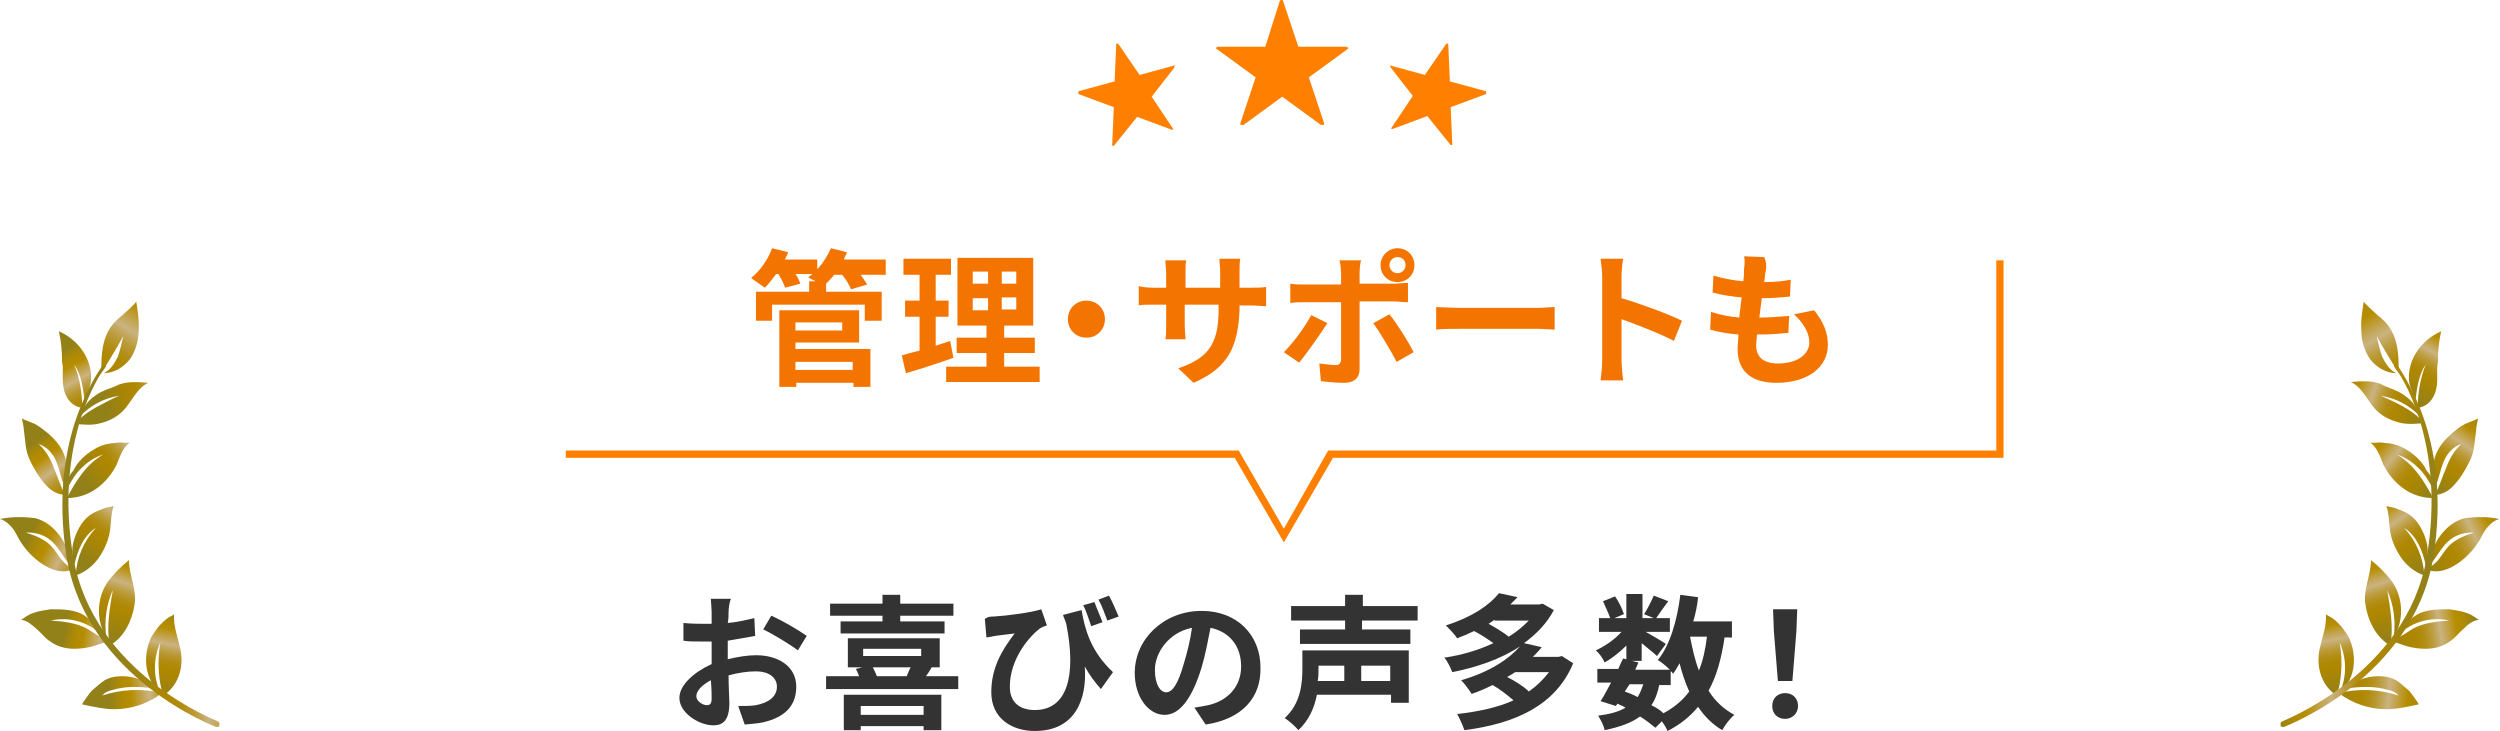 <?xml version="1.0" encoding="utf-8"?>
<!-- Generator: Adobe Illustrator 25.4.1, SVG Export Plug-In . SVG Version: 6.00 Build 0)  -->
<svg version="1.1" id="レイヤー_1" xmlns="http://www.w3.org/2000/svg" xmlns:xlink="http://www.w3.org/1999/xlink" x="0px"
	 y="0px" viewBox="0 0 310.2 90.7" style="enable-background:new 0 0 310.2 90.7;" xml:space="preserve">
<style type="text/css">
	.st0{fill:url(#SVGID_1_);}
	.st1{fill:url(#SVGID_00000150817408434548993640000005750268794978124444_);}
	.st2{fill:url(#SVGID_00000178192300183509018860000013490749246256320940_);}
	.st3{fill:url(#SVGID_00000140701024701803004620000001646132244108000171_);}
	.st4{fill:url(#SVGID_00000183965713571754140630000002597670149057603261_);}
	.st5{fill:url(#SVGID_00000016791619045923816940000014857133936442479262_);}
	.st6{fill:url(#SVGID_00000115503079734524310490000000226381731717518230_);}
	.st7{fill:url(#SVGID_00000093153616304875199410000005748902702074259336_);}
	.st8{fill:url(#SVGID_00000133530930918452484110000008834059714123900549_);}
	.st9{fill:url(#SVGID_00000057827162936003863360000006964003796098332033_);}
	.st10{fill:url(#SVGID_00000093858415955659656750000003753841871640554631_);}
	.st11{fill:url(#SVGID_00000124867134640820103350000001344245859742189983_);}
	.st12{fill:url(#SVGID_00000047047913503484546260000015594599847218042047_);}
	.st13{fill:url(#SVGID_00000060740521228456588640000008574407583982697111_);}
	.st14{fill:url(#SVGID_00000164472469078901581290000004642038180143309454_);}
	.st15{fill:url(#SVGID_00000108279605156409049880000009380619235083370929_);}
	.st16{fill:url(#SVGID_00000099626694437130699600000009643908181823351445_);}
	.st17{fill:url(#SVGID_00000158741587371023933140000007097356365139147939_);}
	.st18{fill:url(#SVGID_00000124872624669473248600000000967703705597919390_);}
	.st19{fill:url(#SVGID_00000135680485775236572780000009049433328994344889_);}
	.st20{fill:url(#SVGID_00000051383343741707360870000016942708169619804309_);}
	.st21{fill:url(#SVGID_00000015323446178710617870000011603678940909735845_);}
	.st22{fill:url(#SVGID_00000181053791364380640670000003745475645317505191_);}
	.st23{fill:url(#SVGID_00000147204668748805236420000012032026198942823558_);}
	.st24{fill:#FF8000;}
	.st25{fill:#F47400;}
	.st26{fill:#333333;}
</style>
<g>
	<g>
		<g>
			
				<linearGradient id="SVGID_1_" gradientUnits="userSpaceOnUse" x1="-497.009" y1="-946.763" x2="-486.757" y2="-933.052" gradientTransform="matrix(0.996 9.516703e-02 -9.516703e-02 0.996 696.517 1026.757)">
				<stop  offset="0" style="stop-color:#928019"/>
				<stop  offset="5.678650e-02" style="stop-color:#A1860E"/>
				<stop  offset="0.136" style="stop-color:#B18B04"/>
				<stop  offset="0.2" style="stop-color:#B68D00"/>
				<stop  offset="0.317" style="stop-color:#C4A759"/>
				<stop  offset="0.376" style="stop-color:#CAB380"/>
				<stop  offset="0.412" style="stop-color:#C4A963"/>
				<stop  offset="0.464" style="stop-color:#BC9D3F"/>
				<stop  offset="0.517" style="stop-color:#B69324"/>
				<stop  offset="0.57" style="stop-color:#B18C10"/>
				<stop  offset="0.624" style="stop-color:#AF8804"/>
				<stop  offset="0.678" style="stop-color:#AE8700"/>
				<stop  offset="0.988" style="stop-color:#928019"/>
			</linearGradient>
			<path class="st0" d="M297.6,44.5c0,0.5,0.1,1.1-0.1,1.6c-0.9-1.5-1.8-2.9-2.6-4.4c0.2,0.9,0.4,1.8,0.7,2.6c0.4,0.8,0.9,1.6,1.7,2
				c-1.2,0-2.4-0.7-3.2-1.7c-0.7-1-1.1-2.3-1.1-3.5c-0.1-1.2,0.1-2.5,0.3-3.7c0,0.2,1.5,1.5,1.7,1.7c0.4,0.3,0.7,0.6,1.1,1
				C297.2,41.4,297.5,42.9,297.6,44.5z"/>
			
				<linearGradient id="SVGID_00000117643695738962520710000004175076183048738746_" gradientUnits="userSpaceOnUse" x1="-484.49" y1="-944.278" x2="-488.815" y2="-934.367" gradientTransform="matrix(0.996 9.516703e-02 -9.516703e-02 0.996 696.517 1026.757)">
				<stop  offset="0" style="stop-color:#928019"/>
				<stop  offset="5.678650e-02" style="stop-color:#A1860E"/>
				<stop  offset="0.136" style="stop-color:#B18B04"/>
				<stop  offset="0.2" style="stop-color:#B68D00"/>
				<stop  offset="0.317" style="stop-color:#C4A759"/>
				<stop  offset="0.376" style="stop-color:#CAB380"/>
				<stop  offset="0.412" style="stop-color:#C4A963"/>
				<stop  offset="0.464" style="stop-color:#BC9D3F"/>
				<stop  offset="0.517" style="stop-color:#B69324"/>
				<stop  offset="0.57" style="stop-color:#B18C10"/>
				<stop  offset="0.624" style="stop-color:#AF8804"/>
				<stop  offset="0.678" style="stop-color:#AE8700"/>
				<stop  offset="0.988" style="stop-color:#928019"/>
			</linearGradient>
			<path style="fill:url(#SVGID_00000117643695738962520710000004175076183048738746_);" d="M302.4,45.6c0,1,0.1,2-0.2,3
				c-0.3,1-1.1,1.9-2.2,2c0-1.8,0.3-3.7,1-5.4c-0.9,1.3-1.1,3-1.3,4.5c-0.2-0.8-0.8-1.8-0.8-2.7c-0.1-2.4,1.5-4.8,4-5.9
				c-0.3,1.3-0.4,2.5-0.4,3.8"/>
			
				<linearGradient id="SVGID_00000029739689281530781030000009519516714181146555_" gradientUnits="userSpaceOnUse" x1="-497.291" y1="-935.69" x2="-485.958" y2="-932.678" gradientTransform="matrix(0.996 9.516703e-02 -9.516703e-02 0.996 696.517 1026.757)">
				<stop  offset="0" style="stop-color:#928019"/>
				<stop  offset="5.678650e-02" style="stop-color:#A1860E"/>
				<stop  offset="0.136" style="stop-color:#B18B04"/>
				<stop  offset="0.2" style="stop-color:#B68D00"/>
				<stop  offset="0.317" style="stop-color:#C4A759"/>
				<stop  offset="0.376" style="stop-color:#CAB380"/>
				<stop  offset="0.412" style="stop-color:#C4A963"/>
				<stop  offset="0.464" style="stop-color:#BC9D3F"/>
				<stop  offset="0.517" style="stop-color:#B69324"/>
				<stop  offset="0.57" style="stop-color:#B18C10"/>
				<stop  offset="0.624" style="stop-color:#AF8804"/>
				<stop  offset="0.678" style="stop-color:#AE8700"/>
				<stop  offset="0.988" style="stop-color:#928019"/>
			</linearGradient>
			<path style="fill:url(#SVGID_00000029739689281530781030000009519516714181146555_);" d="M298.4,49.1c0.9,0.6,1.6,1.6,1.9,2.6
				c-1.3-1.4-3-2.3-4.9-2.6c1.1,0.5,1.8,0.8,2.7,1.3c0.9,0.5,2,1.2,2.6,2.1c-1,0.1-2.1,0.2-3.1-0.1c-1.2-0.3-2.3-0.9-3.1-1.9
				c-0.9-1.1-1.5-2.5-2.8-3.1c1.1-0.1,2.5-0.2,3.6,0.2C296.4,48.2,297.5,48.4,298.4,49.1z"/>
			
				<linearGradient id="SVGID_00000023252364806272241280000012108921850758406589_" gradientUnits="userSpaceOnUse" x1="-479.712" y1="-933.658" x2="-485.242" y2="-923.583" gradientTransform="matrix(0.996 9.516703e-02 -9.516703e-02 0.996 696.517 1026.757)">
				<stop  offset="0" style="stop-color:#928019"/>
				<stop  offset="5.678650e-02" style="stop-color:#A1860E"/>
				<stop  offset="0.136" style="stop-color:#B18B04"/>
				<stop  offset="0.2" style="stop-color:#B68D00"/>
				<stop  offset="0.317" style="stop-color:#C4A759"/>
				<stop  offset="0.376" style="stop-color:#CAB380"/>
				<stop  offset="0.412" style="stop-color:#C4A963"/>
				<stop  offset="0.464" style="stop-color:#BC9D3F"/>
				<stop  offset="0.517" style="stop-color:#B69324"/>
				<stop  offset="0.57" style="stop-color:#B18C10"/>
				<stop  offset="0.624" style="stop-color:#AF8804"/>
				<stop  offset="0.678" style="stop-color:#AE8700"/>
				<stop  offset="0.988" style="stop-color:#928019"/>
			</linearGradient>
			<path style="fill:url(#SVGID_00000023252364806272241280000012108921850758406589_);" d="M302.1,56.8c-0.3,1.2-0.3,2.4,0.1,3.6
				c0.4-1,0.6-2.1,1-3.1c0.4-1,1.2-1.9,2.2-2.2c-0.9,0.8-1.5,1.9-1.9,3c-0.5,1.1-0.8,2.3-1.4,3.3c0.8,0,1.6-0.4,2.2-1
				c0.6-0.6,1.1-1.3,1.5-2c0.4-0.7,0.8-1.4,1-2.1c0.4-1.4,0.3-3,0.7-4.4c0,0.1-1.5,0.6-1.8,0.8c-0.6,0.3-1,0.7-1.5,1.1
				C303.3,54.6,302.5,55.5,302.1,56.8z"/>
			
				<linearGradient id="SVGID_00000032627419863830600250000000663087224598433706_" gradientUnits="userSpaceOnUse" x1="-493.251" y1="-929.656" x2="-483.669" y2="-923.305" gradientTransform="matrix(0.996 9.516703e-02 -9.516703e-02 0.996 696.517 1026.757)">
				<stop  offset="0" style="stop-color:#928019"/>
				<stop  offset="5.678650e-02" style="stop-color:#A1860E"/>
				<stop  offset="0.136" style="stop-color:#B18B04"/>
				<stop  offset="0.2" style="stop-color:#B68D00"/>
				<stop  offset="0.317" style="stop-color:#C4A759"/>
				<stop  offset="0.376" style="stop-color:#CAB380"/>
				<stop  offset="0.412" style="stop-color:#C4A963"/>
				<stop  offset="0.464" style="stop-color:#BC9D3F"/>
				<stop  offset="0.517" style="stop-color:#B69324"/>
				<stop  offset="0.57" style="stop-color:#B18C10"/>
				<stop  offset="0.624" style="stop-color:#AF8804"/>
				<stop  offset="0.678" style="stop-color:#AE8700"/>
				<stop  offset="0.988" style="stop-color:#928019"/>
			</linearGradient>
			<path style="fill:url(#SVGID_00000032627419863830600250000000663087224598433706_);" d="M301.8,60.5c-0.5-0.9-1-1.8-1.8-2.5
				c-0.7-0.7-1.6-1.3-2.6-1.6c2.1,1.2,3.4,3.3,4.5,5.4c-1.3,0-2.6-0.4-3.7-1.2c-1.1-0.8-1.9-1.8-2.5-3c-0.4-1-0.7-2-1.6-2.7
				c0.1,0.1,1,0,1.1,0c0.4,0,0.8,0.1,1.2,0.1c0.8,0.1,1.6,0.4,2.2,0.8c1,0.6,2,1.5,2.5,2.6C301.7,59,301.9,59.8,301.8,60.5z"/>
			
				<linearGradient id="SVGID_00000026141878805738847670000011810416004105233319_" gradientUnits="userSpaceOnUse" x1="-475.18" y1="-921.369" x2="-485.803" y2="-914.908" gradientTransform="matrix(0.996 9.516703e-02 -9.516703e-02 0.996 696.517 1026.757)">
				<stop  offset="0" style="stop-color:#928019"/>
				<stop  offset="5.678650e-02" style="stop-color:#A1860E"/>
				<stop  offset="0.136" style="stop-color:#B18B04"/>
				<stop  offset="0.2" style="stop-color:#B68D00"/>
				<stop  offset="0.317" style="stop-color:#C4A759"/>
				<stop  offset="0.376" style="stop-color:#CAB380"/>
				<stop  offset="0.412" style="stop-color:#C4A963"/>
				<stop  offset="0.464" style="stop-color:#BC9D3F"/>
				<stop  offset="0.517" style="stop-color:#B69324"/>
				<stop  offset="0.57" style="stop-color:#B18C10"/>
				<stop  offset="0.624" style="stop-color:#AF8804"/>
				<stop  offset="0.678" style="stop-color:#AE8700"/>
				<stop  offset="0.988" style="stop-color:#928019"/>
			</linearGradient>
			<path style="fill:url(#SVGID_00000026141878805738847670000011810416004105233319_);" d="M305.8,64.3c-2.4,0.6-4.3,3.4-4.3,5.8
				c0.9-1,1.5-2.4,2.6-3.2c0.8-0.6,1.9-0.9,2.9-0.8c-1.1,0.3-2.3,0.8-3.1,1.6c-0.5,0.5-0.9,1.2-1.3,1.7c-0.4,0.5-0.9,0.9-1.5,1.2
				c1,0.6,2.4,0.2,3.4-0.4c1.2-0.7,2.2-1.7,3-2.9c0.4-0.6,0.6-1.2,1-1.7c0.4-0.5,0.9-1,1.6-1.2C308.8,64.1,307.3,64.1,305.8,64.3"/>
			
				<linearGradient id="SVGID_00000176037443937787384430000003976055138891775394_" gradientUnits="userSpaceOnUse" x1="-491.369" y1="-922.609" x2="-483.868" y2="-913.739" gradientTransform="matrix(0.996 9.516703e-02 -9.516703e-02 0.996 696.517 1026.757)">
				<stop  offset="0" style="stop-color:#928019"/>
				<stop  offset="5.678650e-02" style="stop-color:#A1860E"/>
				<stop  offset="0.136" style="stop-color:#B18B04"/>
				<stop  offset="0.2" style="stop-color:#B68D00"/>
				<stop  offset="0.317" style="stop-color:#C4A759"/>
				<stop  offset="0.376" style="stop-color:#CAB380"/>
				<stop  offset="0.412" style="stop-color:#C4A963"/>
				<stop  offset="0.464" style="stop-color:#BC9D3F"/>
				<stop  offset="0.517" style="stop-color:#B69324"/>
				<stop  offset="0.57" style="stop-color:#B18C10"/>
				<stop  offset="0.624" style="stop-color:#AF8804"/>
				<stop  offset="0.678" style="stop-color:#AE8700"/>
				<stop  offset="0.988" style="stop-color:#928019"/>
			</linearGradient>
			<path style="fill:url(#SVGID_00000176037443937787384430000003976055138891775394_);" d="M301,70.2c-0.4-1.8-1.1-3.7-2.7-4.7
				c1.5,1.6,2.4,3.7,2.5,5.9c-1.2-0.4-2.3-1.3-3-2.4c-0.7-1.1-1.2-2.3-1.3-3.6c-0.1-0.9-0.1-1.8-0.4-2.6c0,0,0.9,0.2,1,0.2
				c0.3,0.1,0.7,0.3,1,0.4c0.5,0.2,1,0.5,1.4,0.9c0.9,0.9,1.5,2.3,1.7,3.5C301.3,68.6,301.2,69.4,301,70.2z"/>
			
				<linearGradient id="SVGID_00000124120172597996106650000001097160809503092361_" gradientUnits="userSpaceOnUse" x1="-477.756" y1="-908.123" x2="-489.309" y2="-905.276" gradientTransform="matrix(0.996 9.516703e-02 -9.516703e-02 0.996 696.517 1026.757)">
				<stop  offset="0" style="stop-color:#928019"/>
				<stop  offset="5.678650e-02" style="stop-color:#A1860E"/>
				<stop  offset="0.136" style="stop-color:#B18B04"/>
				<stop  offset="0.2" style="stop-color:#B68D00"/>
				<stop  offset="0.317" style="stop-color:#C4A759"/>
				<stop  offset="0.376" style="stop-color:#CAB380"/>
				<stop  offset="0.412" style="stop-color:#C4A963"/>
				<stop  offset="0.464" style="stop-color:#BC9D3F"/>
				<stop  offset="0.517" style="stop-color:#B69324"/>
				<stop  offset="0.57" style="stop-color:#B18C10"/>
				<stop  offset="0.624" style="stop-color:#AF8804"/>
				<stop  offset="0.678" style="stop-color:#AE8700"/>
				<stop  offset="0.988" style="stop-color:#928019"/>
			</linearGradient>
			<path style="fill:url(#SVGID_00000124120172597996106650000001097160809503092361_);" d="M300.2,76.1c-1,0.5-1.9,1.4-2.3,2.4
				c1.6-1.4,3.9-2,6-1.5c-1.6,0.1-3.2,0.3-4.5,1c-0.8,0.5-1.6,1.1-2.5,1.4c0.2,0.3,0.6,0.4,0.9,0.5c1,0.4,2.1,0.6,3.2,0.6
				c1.1,0,2.2-0.3,3.1-1c0.6-0.4,1-1,1.6-1.5c0.5-0.5,1.1-1,1.9-1.1c-0.1,0-0.6-0.4-0.8-0.5c-0.3-0.2-0.6-0.3-0.9-0.4
				c-0.6-0.2-1.3-0.3-2-0.4C302.6,75.6,301.4,75.6,300.2,76.1z"/>
			
				<linearGradient id="SVGID_00000117650083578647862400000014572296788875907771_" gradientUnits="userSpaceOnUse" x1="-492.175" y1="-915.067" x2="-487.522" y2="-904.609" gradientTransform="matrix(0.996 9.516703e-02 -9.516703e-02 0.996 696.517 1026.757)">
				<stop  offset="0" style="stop-color:#928019"/>
				<stop  offset="5.678650e-02" style="stop-color:#A1860E"/>
				<stop  offset="0.136" style="stop-color:#B18B04"/>
				<stop  offset="0.2" style="stop-color:#B68D00"/>
				<stop  offset="0.317" style="stop-color:#C4A759"/>
				<stop  offset="0.376" style="stop-color:#CAB380"/>
				<stop  offset="0.412" style="stop-color:#C4A963"/>
				<stop  offset="0.464" style="stop-color:#BC9D3F"/>
				<stop  offset="0.517" style="stop-color:#B69324"/>
				<stop  offset="0.57" style="stop-color:#B18C10"/>
				<stop  offset="0.624" style="stop-color:#AF8804"/>
				<stop  offset="0.678" style="stop-color:#AE8700"/>
				<stop  offset="0.988" style="stop-color:#928019"/>
			</linearGradient>
			<path style="fill:url(#SVGID_00000117650083578647862400000014572296788875907771_);" d="M296.9,72.3c1.3,2,1.4,4.7,0.1,6.8
				c0.3-2,0-4.1-0.8-5.9c0.4,2.3,0.8,4.6,0.4,6.9c-1.8-1-2.8-3.1-3.1-5.1c-0.3-1.8,0.7-3.7,0.7-5.5
				C295.1,70.2,296.2,71.3,296.9,72.3z"/>
			
				<linearGradient id="SVGID_00000137833348672439882180000013405155296546044296_" gradientUnits="userSpaceOnUse" x1="-482.47" y1="-898.283" x2="-495.884" y2="-898.392" gradientTransform="matrix(0.996 9.516703e-02 -9.516703e-02 0.996 696.517 1026.757)">
				<stop  offset="0" style="stop-color:#928019"/>
				<stop  offset="5.678650e-02" style="stop-color:#A1860E"/>
				<stop  offset="0.136" style="stop-color:#B18B04"/>
				<stop  offset="0.2" style="stop-color:#B68D00"/>
				<stop  offset="0.317" style="stop-color:#C4A759"/>
				<stop  offset="0.376" style="stop-color:#CAB380"/>
				<stop  offset="0.412" style="stop-color:#C4A963"/>
				<stop  offset="0.464" style="stop-color:#BC9D3F"/>
				<stop  offset="0.517" style="stop-color:#B69324"/>
				<stop  offset="0.57" style="stop-color:#B18C10"/>
				<stop  offset="0.624" style="stop-color:#AF8804"/>
				<stop  offset="0.678" style="stop-color:#AE8700"/>
				<stop  offset="0.988" style="stop-color:#928019"/>
			</linearGradient>
			<path style="fill:url(#SVGID_00000137833348672439882180000013405155296546044296_);" d="M291.2,85.4c1.7-0.2,3.4-0.3,5.1,0.2
				c0.5,0.1,1,0.3,1.3,0.7c-2.4-0.8-5-0.9-7.4-0.3c1.7,1.3,3.8,2,5.9,2c1.3,0,2.6-0.3,4-0.6c0.1,0-1.1-1.7-1.3-1.8
				c-0.5-0.4-1-0.9-1.5-1.2c-1-0.6-2.6-0.6-3.7-0.3C292.7,84.3,291.8,84.8,291.2,85.4z"/>
			
				<linearGradient id="SVGID_00000042735655910469790090000010377404297986744488_" gradientUnits="userSpaceOnUse" x1="-496.509" y1="-907.771" x2="-493.388" y2="-897.094" gradientTransform="matrix(0.996 9.516703e-02 -9.516703e-02 0.996 696.517 1026.757)">
				<stop  offset="0" style="stop-color:#928019"/>
				<stop  offset="5.678650e-02" style="stop-color:#A1860E"/>
				<stop  offset="0.136" style="stop-color:#B18B04"/>
				<stop  offset="0.2" style="stop-color:#B68D00"/>
				<stop  offset="0.317" style="stop-color:#C4A759"/>
				<stop  offset="0.376" style="stop-color:#CAB380"/>
				<stop  offset="0.412" style="stop-color:#C4A963"/>
				<stop  offset="0.464" style="stop-color:#BC9D3F"/>
				<stop  offset="0.517" style="stop-color:#B69324"/>
				<stop  offset="0.57" style="stop-color:#B18C10"/>
				<stop  offset="0.624" style="stop-color:#AF8804"/>
				<stop  offset="0.678" style="stop-color:#AE8700"/>
				<stop  offset="0.988" style="stop-color:#928019"/>
			</linearGradient>
			<path style="fill:url(#SVGID_00000042735655910469790090000010377404297986744488_);" d="M292,82.9c-0.2,1.2-0.8,2.3-1.7,3.1
				c0.9-2,0.9-4.3,0-6.3c0.3,1.7,0.3,3.5,0,5.2c-0.1,0.5-0.2,1-0.5,1.3c-0.9-0.6-1.6-1.6-1.9-2.7c-0.3-1.1-0.3-2.2,0-3.3
				c0.3-1.3,0.8-2.6,0.7-4c0,0.1,0.7,0.4,0.8,0.5c0.3,0.2,0.5,0.4,0.8,0.7c0.5,0.5,0.8,1,1.2,1.6C292,80.2,292.2,81.6,292,82.9z"/>
			
				<linearGradient id="SVGID_00000031928531577682191720000016871556227255463596_" gradientUnits="userSpaceOnUse" x1="-500.958" y1="-915.976" x2="-483.876" y2="-915.976" gradientTransform="matrix(0.996 9.516703e-02 -9.516703e-02 0.996 696.517 1026.757)">
				<stop  offset="0" style="stop-color:#928019"/>
				<stop  offset="5.678650e-02" style="stop-color:#A1860E"/>
				<stop  offset="0.136" style="stop-color:#B18B04"/>
				<stop  offset="0.2" style="stop-color:#B68D00"/>
				<stop  offset="0.317" style="stop-color:#C4A759"/>
				<stop  offset="0.376" style="stop-color:#CAB380"/>
				<stop  offset="0.412" style="stop-color:#C4A963"/>
				<stop  offset="0.464" style="stop-color:#BC9D3F"/>
				<stop  offset="0.517" style="stop-color:#B69324"/>
				<stop  offset="0.57" style="stop-color:#B18C10"/>
				<stop  offset="0.624" style="stop-color:#AF8804"/>
				<stop  offset="0.678" style="stop-color:#AE8700"/>
				<stop  offset="0.988" style="stop-color:#928019"/>
			</linearGradient>
			<path style="fill:url(#SVGID_00000031928531577682191720000016871556227255463596_);" d="M283.2,90.2c0.1,0,0.1,0,0.2,0
				c0.2-0.1,15.9-6,18.5-20.9c1.3-7.7,0.1-13.8-1.2-17.5c-1.4-4-3.1-6.2-3.1-6.3c-0.1-0.2-0.4-0.2-0.6-0.1c0,0,0.3,0.4,0.5,0.7
				c0.1,0.1,6.1,8.6,3.6,23.1c-2.5,14.4-17.8,20.2-17.9,20.3c-0.2,0.1-0.3,0.3-0.2,0.5C282.9,90.1,283.1,90.2,283.2,90.2z"/>
		</g>
		<g>
			
				<linearGradient id="SVGID_00000136385507779656901270000001867103788241748661_" gradientUnits="userSpaceOnUse" x1="-9719.223" y1="1648.748" x2="-9708.971" y2="1662.459" gradientTransform="matrix(-0.996 9.516703e-02 9.516703e-02 0.996 -9813.674 -679.323)">
				<stop  offset="0" style="stop-color:#928019"/>
				<stop  offset="5.678650e-02" style="stop-color:#A1860E"/>
				<stop  offset="0.136" style="stop-color:#B18B04"/>
				<stop  offset="0.2" style="stop-color:#B68D00"/>
				<stop  offset="0.317" style="stop-color:#C4A759"/>
				<stop  offset="0.376" style="stop-color:#CAB380"/>
				<stop  offset="0.412" style="stop-color:#C4A963"/>
				<stop  offset="0.464" style="stop-color:#BC9D3F"/>
				<stop  offset="0.517" style="stop-color:#B69324"/>
				<stop  offset="0.57" style="stop-color:#B18C10"/>
				<stop  offset="0.624" style="stop-color:#AF8804"/>
				<stop  offset="0.678" style="stop-color:#AE8700"/>
				<stop  offset="0.988" style="stop-color:#928019"/>
			</linearGradient>
			<path style="fill:url(#SVGID_00000136385507779656901270000001867103788241748661_);" d="M12.6,44.5c0,0.5-0.1,1.1,0.1,1.6
				c0.9-1.5,1.8-2.9,2.6-4.4c-0.2,0.9-0.4,1.8-0.7,2.6c-0.4,0.8-0.9,1.6-1.7,2c1.2,0,2.4-0.7,3.2-1.7c0.7-1,1.1-2.3,1.1-3.5
				c0.1-1.2-0.1-2.5-0.3-3.7c0,0.2-1.5,1.5-1.7,1.7c-0.4,0.3-0.7,0.6-1.1,1C13,41.4,12.7,42.9,12.6,44.5z"/>
			
				<linearGradient id="SVGID_00000173848343037624484480000006827027747764243099_" gradientUnits="userSpaceOnUse" x1="-9706.703" y1="1651.233" x2="-9711.028" y2="1661.144" gradientTransform="matrix(-0.996 9.516703e-02 9.516703e-02 0.996 -9813.674 -679.323)">
				<stop  offset="0" style="stop-color:#928019"/>
				<stop  offset="5.678650e-02" style="stop-color:#A1860E"/>
				<stop  offset="0.136" style="stop-color:#B18B04"/>
				<stop  offset="0.2" style="stop-color:#B68D00"/>
				<stop  offset="0.317" style="stop-color:#C4A759"/>
				<stop  offset="0.376" style="stop-color:#CAB380"/>
				<stop  offset="0.412" style="stop-color:#C4A963"/>
				<stop  offset="0.464" style="stop-color:#BC9D3F"/>
				<stop  offset="0.517" style="stop-color:#B69324"/>
				<stop  offset="0.57" style="stop-color:#B18C10"/>
				<stop  offset="0.624" style="stop-color:#AF8804"/>
				<stop  offset="0.678" style="stop-color:#AE8700"/>
				<stop  offset="0.988" style="stop-color:#928019"/>
			</linearGradient>
			<path style="fill:url(#SVGID_00000173848343037624484480000006827027747764243099_);" d="M7.8,45.6c0,1-0.1,2,0.2,3
				c0.3,1,1.1,1.9,2.2,2c0-1.8-0.3-3.7-1-5.4c0.9,1.3,1.1,3,1.3,4.5c0.2-0.8,0.8-1.8,0.8-2.7c0.1-2.4-1.5-4.8-4-5.9
				c0.3,1.3,0.4,2.5,0.4,3.8"/>
			
				<linearGradient id="SVGID_00000096031235274839517970000002530762519197118371_" gradientUnits="userSpaceOnUse" x1="-9719.505" y1="1659.821" x2="-9708.171" y2="1662.833" gradientTransform="matrix(-0.996 9.516703e-02 9.516703e-02 0.996 -9813.674 -679.323)">
				<stop  offset="0" style="stop-color:#928019"/>
				<stop  offset="5.678650e-02" style="stop-color:#A1860E"/>
				<stop  offset="0.136" style="stop-color:#B18B04"/>
				<stop  offset="0.2" style="stop-color:#B68D00"/>
				<stop  offset="0.317" style="stop-color:#C4A759"/>
				<stop  offset="0.376" style="stop-color:#CAB380"/>
				<stop  offset="0.412" style="stop-color:#C4A963"/>
				<stop  offset="0.464" style="stop-color:#BC9D3F"/>
				<stop  offset="0.517" style="stop-color:#B69324"/>
				<stop  offset="0.57" style="stop-color:#B18C10"/>
				<stop  offset="0.624" style="stop-color:#AF8804"/>
				<stop  offset="0.678" style="stop-color:#AE8700"/>
				<stop  offset="0.988" style="stop-color:#928019"/>
			</linearGradient>
			<path style="fill:url(#SVGID_00000096031235274839517970000002530762519197118371_);" d="M11.8,49.1c-0.9,0.6-1.6,1.6-1.9,2.6
				c1.3-1.4,3-2.3,4.9-2.6C13.6,49.6,13,50,12,50.5c-0.9,0.5-2,1.2-2.6,2.1c1,0.1,2.1,0.2,3.1-0.1c1.2-0.3,2.3-0.9,3.1-1.9
				c0.9-1.1,1.5-2.5,2.8-3.1c-1.1-0.1-2.5-0.2-3.6,0.2C13.8,48.2,12.7,48.4,11.8,49.1z"/>
			
				<linearGradient id="SVGID_00000083807245787413906180000002336106521735407234_" gradientUnits="userSpaceOnUse" x1="-9701.926" y1="1661.853" x2="-9707.456" y2="1671.928" gradientTransform="matrix(-0.996 9.516703e-02 9.516703e-02 0.996 -9813.674 -679.323)">
				<stop  offset="0" style="stop-color:#928019"/>
				<stop  offset="5.678650e-02" style="stop-color:#A1860E"/>
				<stop  offset="0.136" style="stop-color:#B18B04"/>
				<stop  offset="0.2" style="stop-color:#B68D00"/>
				<stop  offset="0.317" style="stop-color:#C4A759"/>
				<stop  offset="0.376" style="stop-color:#CAB380"/>
				<stop  offset="0.412" style="stop-color:#C4A963"/>
				<stop  offset="0.464" style="stop-color:#BC9D3F"/>
				<stop  offset="0.517" style="stop-color:#B69324"/>
				<stop  offset="0.57" style="stop-color:#B18C10"/>
				<stop  offset="0.624" style="stop-color:#AF8804"/>
				<stop  offset="0.678" style="stop-color:#AE8700"/>
				<stop  offset="0.988" style="stop-color:#928019"/>
			</linearGradient>
			<path style="fill:url(#SVGID_00000083807245787413906180000002336106521735407234_);" d="M8.1,56.8c0.3,1.2,0.3,2.4-0.1,3.6
				c-0.4-1-0.6-2.1-1-3.1c-0.4-1-1.2-1.9-2.2-2.2c0.9,0.8,1.5,1.9,1.9,3c0.5,1.1,0.8,2.3,1.4,3.3c-0.8,0-1.6-0.4-2.2-1
				c-0.6-0.6-1.1-1.3-1.5-2c-0.4-0.7-0.8-1.4-1-2.1c-0.4-1.4-0.3-3-0.7-4.4c0,0.1,1.5,0.6,1.8,0.8C5,53,5.5,53.4,6,53.8
				C6.9,54.6,7.7,55.5,8.1,56.8z"/>
			
				<linearGradient id="SVGID_00000109727253435096268130000006545944753389773235_" gradientUnits="userSpaceOnUse" x1="-9715.465" y1="1665.855" x2="-9705.883" y2="1672.206" gradientTransform="matrix(-0.996 9.516703e-02 9.516703e-02 0.996 -9813.674 -679.323)">
				<stop  offset="0" style="stop-color:#928019"/>
				<stop  offset="5.678650e-02" style="stop-color:#A1860E"/>
				<stop  offset="0.136" style="stop-color:#B18B04"/>
				<stop  offset="0.2" style="stop-color:#B68D00"/>
				<stop  offset="0.317" style="stop-color:#C4A759"/>
				<stop  offset="0.376" style="stop-color:#CAB380"/>
				<stop  offset="0.412" style="stop-color:#C4A963"/>
				<stop  offset="0.464" style="stop-color:#BC9D3F"/>
				<stop  offset="0.517" style="stop-color:#B69324"/>
				<stop  offset="0.57" style="stop-color:#B18C10"/>
				<stop  offset="0.624" style="stop-color:#AF8804"/>
				<stop  offset="0.678" style="stop-color:#AE8700"/>
				<stop  offset="0.988" style="stop-color:#928019"/>
			</linearGradient>
			<path style="fill:url(#SVGID_00000109727253435096268130000006545944753389773235_);" d="M8.4,60.5c0.5-0.9,1-1.8,1.8-2.5
				c0.7-0.7,1.6-1.3,2.6-1.6c-2.1,1.2-3.4,3.3-4.5,5.4c1.3,0,2.6-0.4,3.7-1.2c1.1-0.8,1.9-1.8,2.5-3c0.4-1,0.7-2,1.6-2.7
				c-0.1,0.1-1,0-1.1,0c-0.4,0-0.8,0.1-1.2,0.1c-0.8,0.1-1.6,0.4-2.2,0.8c-1,0.6-2,1.5-2.5,2.6C8.5,59,8.3,59.8,8.4,60.5z"/>
			
				<linearGradient id="SVGID_00000054981459503404175630000016023215091675102611_" gradientUnits="userSpaceOnUse" x1="-9697.395" y1="1674.142" x2="-9708.017" y2="1680.603" gradientTransform="matrix(-0.996 9.516703e-02 9.516703e-02 0.996 -9813.674 -679.323)">
				<stop  offset="0" style="stop-color:#928019"/>
				<stop  offset="5.678650e-02" style="stop-color:#A1860E"/>
				<stop  offset="0.136" style="stop-color:#B18B04"/>
				<stop  offset="0.2" style="stop-color:#B68D00"/>
				<stop  offset="0.317" style="stop-color:#C4A759"/>
				<stop  offset="0.376" style="stop-color:#CAB380"/>
				<stop  offset="0.412" style="stop-color:#C4A963"/>
				<stop  offset="0.464" style="stop-color:#BC9D3F"/>
				<stop  offset="0.517" style="stop-color:#B69324"/>
				<stop  offset="0.57" style="stop-color:#B18C10"/>
				<stop  offset="0.624" style="stop-color:#AF8804"/>
				<stop  offset="0.678" style="stop-color:#AE8700"/>
				<stop  offset="0.988" style="stop-color:#928019"/>
			</linearGradient>
			<path style="fill:url(#SVGID_00000054981459503404175630000016023215091675102611_);" d="M4.4,64.3c2.4,0.6,4.3,3.4,4.3,5.8
				c-0.9-1-1.5-2.4-2.6-3.2c-0.8-0.6-1.9-0.9-2.9-0.8c1.1,0.3,2.3,0.8,3.1,1.6c0.5,0.5,0.9,1.2,1.3,1.7C8,69.9,8.5,70.3,9,70.6
				c-1,0.6-2.4,0.2-3.4-0.4c-1.2-0.7-2.2-1.7-3-2.9c-0.4-0.6-0.6-1.2-1-1.7c-0.4-0.5-0.9-1-1.6-1.2C1.4,64.1,2.9,64.1,4.4,64.3"/>
			
				<linearGradient id="SVGID_00000040572960657245531320000013673559347606125709_" gradientUnits="userSpaceOnUse" x1="-9713.583" y1="1672.902" x2="-9706.082" y2="1681.772" gradientTransform="matrix(-0.996 9.516703e-02 9.516703e-02 0.996 -9813.674 -679.323)">
				<stop  offset="0" style="stop-color:#928019"/>
				<stop  offset="5.678650e-02" style="stop-color:#A1860E"/>
				<stop  offset="0.136" style="stop-color:#B18B04"/>
				<stop  offset="0.2" style="stop-color:#B68D00"/>
				<stop  offset="0.317" style="stop-color:#C4A759"/>
				<stop  offset="0.376" style="stop-color:#CAB380"/>
				<stop  offset="0.412" style="stop-color:#C4A963"/>
				<stop  offset="0.464" style="stop-color:#BC9D3F"/>
				<stop  offset="0.517" style="stop-color:#B69324"/>
				<stop  offset="0.57" style="stop-color:#B18C10"/>
				<stop  offset="0.624" style="stop-color:#AF8804"/>
				<stop  offset="0.678" style="stop-color:#AE8700"/>
				<stop  offset="0.988" style="stop-color:#928019"/>
			</linearGradient>
			<path style="fill:url(#SVGID_00000040572960657245531320000013673559347606125709_);" d="M9.2,70.2c0.4-1.8,1.1-3.7,2.7-4.7
				c-1.5,1.6-2.4,3.7-2.5,5.9c1.2-0.4,2.3-1.3,3-2.4c0.7-1.1,1.2-2.3,1.3-3.6c0.1-0.9,0.1-1.8,0.4-2.6c0,0-0.9,0.2-1,0.2
				c-0.3,0.1-0.7,0.3-1,0.4c-0.5,0.2-1,0.5-1.4,0.9c-0.9,0.9-1.5,2.3-1.7,3.5C8.9,68.6,9,69.4,9.2,70.2z"/>
			
				<linearGradient id="SVGID_00000042002870849391569160000010999486403396496784_" gradientUnits="userSpaceOnUse" x1="-9699.97" y1="1687.388" x2="-9711.522" y2="1690.235" gradientTransform="matrix(-0.996 9.516703e-02 9.516703e-02 0.996 -9813.674 -679.323)">
				<stop  offset="0" style="stop-color:#928019"/>
				<stop  offset="5.678650e-02" style="stop-color:#A1860E"/>
				<stop  offset="0.136" style="stop-color:#B18B04"/>
				<stop  offset="0.2" style="stop-color:#B68D00"/>
				<stop  offset="0.317" style="stop-color:#C4A759"/>
				<stop  offset="0.376" style="stop-color:#CAB380"/>
				<stop  offset="0.412" style="stop-color:#C4A963"/>
				<stop  offset="0.464" style="stop-color:#BC9D3F"/>
				<stop  offset="0.517" style="stop-color:#B69324"/>
				<stop  offset="0.57" style="stop-color:#B18C10"/>
				<stop  offset="0.624" style="stop-color:#AF8804"/>
				<stop  offset="0.678" style="stop-color:#AE8700"/>
				<stop  offset="0.988" style="stop-color:#928019"/>
			</linearGradient>
			<path style="fill:url(#SVGID_00000042002870849391569160000010999486403396496784_);" d="M10,76.1c1,0.5,1.9,1.4,2.3,2.4
				c-1.6-1.4-3.9-2-6-1.5c1.6,0.1,3.2,0.3,4.5,1c0.8,0.5,1.6,1.1,2.5,1.4c-0.2,0.3-0.6,0.4-0.9,0.5c-1,0.4-2.1,0.6-3.2,0.6
				c-1.1,0-2.2-0.3-3.1-1c-0.6-0.4-1-1-1.6-1.5s-1.1-1-1.9-1.1c0.1,0,0.6-0.4,0.8-0.5c0.3-0.2,0.6-0.3,0.9-0.4
				c0.6-0.2,1.3-0.3,2-0.4C7.6,75.6,8.8,75.6,10,76.1z"/>
			
				<linearGradient id="SVGID_00000007412496153898919620000001781311230499251352_" gradientUnits="userSpaceOnUse" x1="-9714.389" y1="1680.444" x2="-9709.735" y2="1690.902" gradientTransform="matrix(-0.996 9.516703e-02 9.516703e-02 0.996 -9813.674 -679.323)">
				<stop  offset="0" style="stop-color:#928019"/>
				<stop  offset="5.678650e-02" style="stop-color:#A1860E"/>
				<stop  offset="0.136" style="stop-color:#B18B04"/>
				<stop  offset="0.2" style="stop-color:#B68D00"/>
				<stop  offset="0.317" style="stop-color:#C4A759"/>
				<stop  offset="0.376" style="stop-color:#CAB380"/>
				<stop  offset="0.412" style="stop-color:#C4A963"/>
				<stop  offset="0.464" style="stop-color:#BC9D3F"/>
				<stop  offset="0.517" style="stop-color:#B69324"/>
				<stop  offset="0.57" style="stop-color:#B18C10"/>
				<stop  offset="0.624" style="stop-color:#AF8804"/>
				<stop  offset="0.678" style="stop-color:#AE8700"/>
				<stop  offset="0.988" style="stop-color:#928019"/>
			</linearGradient>
			<path style="fill:url(#SVGID_00000007412496153898919620000001781311230499251352_);" d="M13.3,72.3c-1.3,2-1.4,4.7-0.1,6.8
				c-0.3-2,0-4.1,0.8-5.9c-0.4,2.3-0.8,4.6-0.4,6.9c1.8-1,2.8-3.1,3.1-5.1c0.3-1.8-0.7-3.7-0.7-5.5C15.1,70.2,14,71.3,13.3,72.3z"/>
			
				<linearGradient id="SVGID_00000108285140335435077190000005593981416727571855_" gradientUnits="userSpaceOnUse" x1="-9704.684" y1="1697.228" x2="-9718.098" y2="1697.119" gradientTransform="matrix(-0.996 9.516703e-02 9.516703e-02 0.996 -9813.674 -679.323)">
				<stop  offset="0" style="stop-color:#928019"/>
				<stop  offset="5.678650e-02" style="stop-color:#A1860E"/>
				<stop  offset="0.136" style="stop-color:#B18B04"/>
				<stop  offset="0.2" style="stop-color:#B68D00"/>
				<stop  offset="0.317" style="stop-color:#C4A759"/>
				<stop  offset="0.376" style="stop-color:#CAB380"/>
				<stop  offset="0.412" style="stop-color:#C4A963"/>
				<stop  offset="0.464" style="stop-color:#BC9D3F"/>
				<stop  offset="0.517" style="stop-color:#B69324"/>
				<stop  offset="0.57" style="stop-color:#B18C10"/>
				<stop  offset="0.624" style="stop-color:#AF8804"/>
				<stop  offset="0.678" style="stop-color:#AE8700"/>
				<stop  offset="0.988" style="stop-color:#928019"/>
			</linearGradient>
			<path style="fill:url(#SVGID_00000108285140335435077190000005593981416727571855_);" d="M19.1,85.4c-1.7-0.2-3.4-0.3-5.1,0.2
				c-0.5,0.1-1,0.3-1.3,0.7c2.4-0.8,5-0.9,7.4-0.3c-1.7,1.3-3.8,2-5.9,2c-1.3,0-2.6-0.3-4-0.6c-0.1,0,1.1-1.7,1.3-1.8
				c0.5-0.4,1-0.9,1.5-1.2c1-0.6,2.6-0.6,3.7-0.3C17.5,84.3,18.4,84.8,19.1,85.4z"/>
			
				<linearGradient id="SVGID_00000050638702213269781770000005290601378183545786_" gradientUnits="userSpaceOnUse" x1="-9718.723" y1="1687.74" x2="-9715.602" y2="1698.417" gradientTransform="matrix(-0.996 9.516703e-02 9.516703e-02 0.996 -9813.674 -679.323)">
				<stop  offset="0" style="stop-color:#928019"/>
				<stop  offset="5.678650e-02" style="stop-color:#A1860E"/>
				<stop  offset="0.136" style="stop-color:#B18B04"/>
				<stop  offset="0.2" style="stop-color:#B68D00"/>
				<stop  offset="0.317" style="stop-color:#C4A759"/>
				<stop  offset="0.376" style="stop-color:#CAB380"/>
				<stop  offset="0.412" style="stop-color:#C4A963"/>
				<stop  offset="0.464" style="stop-color:#BC9D3F"/>
				<stop  offset="0.517" style="stop-color:#B69324"/>
				<stop  offset="0.57" style="stop-color:#B18C10"/>
				<stop  offset="0.624" style="stop-color:#AF8804"/>
				<stop  offset="0.678" style="stop-color:#AE8700"/>
				<stop  offset="0.988" style="stop-color:#928019"/>
			</linearGradient>
			<path style="fill:url(#SVGID_00000050638702213269781770000005290601378183545786_);" d="M18.2,82.9c0.2,1.2,0.8,2.3,1.7,3.1
				c-0.9-2-0.9-4.3,0-6.3c-0.3,1.7-0.3,3.5,0,5.2c0.1,0.5,0.2,1,0.5,1.3c0.9-0.6,1.6-1.6,1.9-2.7c0.3-1.1,0.3-2.2,0-3.3
				c-0.3-1.3-0.8-2.6-0.7-4c0,0.1-0.7,0.4-0.8,0.5c-0.3,0.2-0.5,0.4-0.8,0.7c-0.5,0.5-0.8,1-1.2,1.6C18.2,80.2,18,81.6,18.2,82.9z"
				/>
			
				<linearGradient id="SVGID_00000124868322312645802480000012276915617900176000_" gradientUnits="userSpaceOnUse" x1="-9723.172" y1="1679.534" x2="-9706.09" y2="1679.534" gradientTransform="matrix(-0.996 9.516703e-02 9.516703e-02 0.996 -9813.674 -679.323)">
				<stop  offset="0" style="stop-color:#928019"/>
				<stop  offset="5.678650e-02" style="stop-color:#A1860E"/>
				<stop  offset="0.136" style="stop-color:#B18B04"/>
				<stop  offset="0.2" style="stop-color:#B68D00"/>
				<stop  offset="0.317" style="stop-color:#C4A759"/>
				<stop  offset="0.376" style="stop-color:#CAB380"/>
				<stop  offset="0.412" style="stop-color:#C4A963"/>
				<stop  offset="0.464" style="stop-color:#BC9D3F"/>
				<stop  offset="0.517" style="stop-color:#B69324"/>
				<stop  offset="0.57" style="stop-color:#B18C10"/>
				<stop  offset="0.624" style="stop-color:#AF8804"/>
				<stop  offset="0.678" style="stop-color:#AE8700"/>
				<stop  offset="0.988" style="stop-color:#928019"/>
			</linearGradient>
			<path style="fill:url(#SVGID_00000124868322312645802480000012276915617900176000_);" d="M27,90.2c-0.1,0-0.1,0-0.2,0
				c-0.2-0.1-15.9-6-18.5-20.9C7,61.6,8.2,55.5,9.5,51.8c1.4-4,3.1-6.2,3.1-6.3c0.1-0.2,0.4-0.2,0.6-0.1c0,0-0.3,0.4-0.5,0.7
				c-0.1,0.1-6.1,8.6-3.6,23.1c2.5,14.4,17.8,20.2,17.9,20.3c0.2,0.1,0.3,0.3,0.2,0.5C27.3,90.1,27.1,90.2,27,90.2z"/>
		</g>
	</g>
	<polygon class="st24" points="159.3,67.3 153.2,56.8 70.2,56.8 70.2,55.9 153.7,55.9 159.3,65.6 164.8,55.9 247.7,55.9 247.7,32.3 
		248.6,32.3 248.6,56.8 165.4,56.8 	"/>
	<g id="星_00000182524442272592431090000013758832778838977187_">
		<path class="st24" d="M167,5.8h-5.9l-1.9-5.7c0-0.1-0.1-0.1-0.2-0.1H159c-0.1,0-0.1,0-0.2,0.1L157,5.8h-5.9
			c-0.1,0-0.2,0.1-0.2,0.2V6c0,0.1,0,0.1,0.1,0.1l4.8,3.5l-1.9,5.7c0,0.1,0,0.2,0.1,0.2l0.1,0c0,0,0,0,0.1,0c0,0,0.1,0,0.1,0
			l4.8-3.5l4.8,3.5c0,0,0.1,0,0.2,0l0.1,0c0.1,0,0.1-0.1,0.1-0.2l-1.9-5.7l4.8-3.5c0,0,0.1-0.1,0.1-0.1V5.9
			C167.2,5.9,167.1,5.8,167,5.8z"/>
		<path class="st24" d="M145.8,8.1l-4.4,1.2l-2.6-3.8c0,0-0.1-0.1-0.1-0.1l-0.1,0c-0.1,0-0.1,0.1-0.1,0.1l-0.2,4.6l-4.4,1.2
			c-0.1,0-0.1,0.1-0.1,0.2l0,0.1c0,0,0,0.1,0.1,0.1l4.3,1.6L138,18c0,0.1,0.1,0.1,0.1,0.1l0,0c0,0,0,0,0,0c0,0,0.1,0,0.1,0l2.9-3.6
			l4.3,1.6c0,0,0.1,0,0.1,0l0,0c0.1,0,0.1-0.1,0-0.2l-2.6-3.9l2.8-3.6c0,0,0-0.1,0-0.1l0-0.1C145.9,8.1,145.8,8.1,145.8,8.1z"/>
		<path class="st24" d="M172.4,8.1l4.4,1.2l2.6-3.8c0,0,0.1-0.1,0.1-0.1l0.1,0c0.1,0,0.1,0.1,0.1,0.1l0.2,4.6l4.4,1.2
			c0.1,0,0.1,0.1,0.1,0.2l0,0.1c0,0,0,0.1-0.1,0.1l-4.3,1.6l0.2,4.6c0,0.1-0.1,0.1-0.1,0.1l0,0c0,0,0,0,0,0c0,0,0,0-0.1,0l-2.9-3.6
			l-4.3,1.6c0,0-0.1,0-0.1,0l0,0c-0.1,0-0.1-0.1,0-0.2l2.6-3.9l-2.8-3.6c0,0,0-0.1,0-0.1l0-0.1C172.2,8.1,172.3,8.1,172.4,8.1z"/>
	</g>
	<g>
		<path class="st25" d="M109.8,34.1h-3c0.3,0.4,0.6,0.9,0.8,1.2l-2,0.6c-0.2-0.5-0.6-1.2-1.1-1.8h-1c-0.3,0.4-0.7,0.8-1,1.1v1h6.9
			v3.6h-2.1v-2H95.8v2h-2v-3.6h6.6v-1.3h0.8c-0.3-0.2-0.7-0.3-0.9-0.5c0.1-0.1,0.3-0.2,0.5-0.4h-2.1c0.3,0.4,0.5,0.9,0.6,1.2
			l-1.9,0.5c-0.1-0.5-0.5-1.1-0.8-1.7h-0.3c-0.5,0.7-1,1.3-1.4,1.7c-0.4-0.3-1.3-0.9-1.7-1.2c1.1-0.9,2.1-2.3,2.6-3.7l2,0.5
			c-0.1,0.3-0.3,0.6-0.4,0.9h4v1.2c0.7-0.7,1.3-1.7,1.7-2.6l2,0.5c-0.1,0.3-0.3,0.6-0.4,0.9h5.2V34.1z M98.7,43.3h9.3V48h-2.1v-0.5
			h-7.1V48h-2.1v-9.5h9.9v4h-7.9V43.3z M98.7,40V41h5.8V40H98.7z M98.7,44.9v1h7.1v-1H98.7z"/>
		<path class="st25" d="M118.3,44.4c-2,0.7-4.1,1.4-5.9,1.9l-0.5-2.2c0.6-0.2,1.4-0.4,2.2-0.6v-4.2h-1.8v-2h1.8v-3.2h-2v-2h5.9v2
			h-1.9v3.2h1.6v2h-1.6v3.6c0.6-0.2,1.2-0.4,1.8-0.6L118.3,44.4z M129,45.5v1.9h-11.6v-1.9h5v-1.7h-3.7v-1.9h3.7v-1.5h-3.6v-8.4h9.4
			v8.4h-3.6v1.5h3.8v1.9h-3.8v1.7H129z M120.7,35.2h1.9v-1.5h-1.9V35.2z M120.7,38.5h1.9v-1.5h-1.9V38.5z M126.1,33.7h-1.8v1.5h1.8
			V33.7z M126.1,36.9h-1.8v1.5h1.8V36.9z"/>
		<path class="st25" d="M137.1,39.6c0,1.3-1,2.3-2.3,2.3c-1.3,0-2.3-1-2.3-2.3c0-1.3,1-2.3,2.3-2.3
			C136.1,37.3,137.1,38.3,137.1,39.6z"/>
		<path class="st25" d="M148.1,47.5l-1.9-1.8c3.5-1.2,5-2.8,5-7.2v-0.7H147v2.4c0,0.8,0.1,1.5,0.1,1.9h-2.5c0.1-0.4,0.1-1.1,0.1-1.9
			v-2.4h-1.5c-0.9,0-1.5,0-1.9,0.1v-2.4c0.3,0.1,1,0.2,1.9,0.2h1.5v-1.8c0-0.5-0.1-1.1-0.1-1.6h2.6c-0.1,0.3-0.1,0.9-0.1,1.6v1.8
			h4.3v-1.9c0-0.7-0.1-1.3-0.1-1.7h2.6c-0.1,0.4-0.1,1-0.1,1.7v1.9h1.3c1,0,1.5,0,2-0.1v2.4c-0.4,0-1-0.1-2-0.1h-1.3v0.6
			C153.6,42.9,152.5,45.6,148.1,47.5z"/>
		<path class="st25" d="M161.2,45l-1.9-1.3c1.2-1.2,2.6-3.1,3.4-4.6l2,1C163.8,41.5,162.1,43.9,161.2,45z M168.7,33.8v1.4h4.2
			c0.5,0,1.3-0.1,1.8-0.1v2.4c-0.6,0-1.3-0.1-1.8-0.1h-4.2v8.4c0,1-0.6,1.7-1.9,1.7c-1,0-2-0.1-2.9-0.2l-0.2-2.2
			c0.8,0.1,1.6,0.2,2,0.2c0.5,0,0.6-0.2,0.7-0.6c0-0.7,0-6.4,0-7.2v0h-4.6c-0.5,0-1.2,0-1.7,0.1v-2.4c0.5,0.1,1.2,0.1,1.7,0.1h4.6
			v-1.4c0-0.5-0.1-1.3-0.2-1.6h2.7C168.8,32.4,168.7,33.3,168.7,33.8z M175.4,43.7l-2.1,1.2c-0.8-1.5-2.1-3.7-2.9-4.8l2-1.1
			C173.3,40.1,174.7,42.3,175.4,43.7z M173.4,30.8c1.2,0,2.1,0.9,2.1,2.1s-0.9,2.1-2.1,2.1s-2.1-0.9-2.1-2.1S172.3,30.8,173.4,30.8z
			 M173.4,33.9c0.5,0,1-0.4,1-1s-0.4-1-1-1c-0.5,0-1,0.4-1,1S172.9,33.9,173.4,33.9z"/>
		<path class="st25" d="M181.1,38.2h9.7c0.8,0,1.6-0.1,2.1-0.1v2.8c-0.4,0-1.4-0.1-2.1-0.1h-9.7c-1,0-2.2,0-2.9,0.1v-2.8
			C178.8,38.1,180.1,38.2,181.1,38.2z"/>
		<path class="st25" d="M198.8,34.3c0-0.6-0.1-1.5-0.2-2.2h2.8c-0.1,0.6-0.2,1.4-0.2,2.2V37c2.4,0.7,5.9,2,7.5,2.8l-1,2.5
			c-1.9-1-4.6-2-6.5-2.7v5.1c0,0.5,0.1,1.8,0.2,2.5h-2.8c0.1-0.7,0.2-1.8,0.2-2.5V34.3z"/>
		<path class="st25" d="M219.1,33.6c-0.1,0.3-0.1,0.8-0.2,1.4c1.3,0,2.4-0.1,3.3-0.3l-0.1,2.1c-1.1,0.1-2.1,0.2-3.5,0.2
			c-0.1,0.8-0.2,1.6-0.3,2.4c0,0,0.1,0,0.1,0c1.1,0,2.4-0.1,3.6-0.2l-0.1,2.1c-1,0.1-2.1,0.2-3.2,0.2c-0.2,0-0.5,0-0.7,0
			c0,0.5-0.1,1-0.1,1.3c0,1.5,0.9,2.3,2.7,2.3c2.5,0,3.9-1.2,3.9-2.6c0-1.2-0.7-2.4-1.9-3.5l2.5-0.5c1.2,1.5,1.7,2.8,1.7,4.3
			c0,2.7-2.4,4.7-6.4,4.7c-2.8,0-4.8-1.2-4.8-4.2c0-0.4,0.1-1.1,0.1-1.8c-1.3-0.1-2.5-0.3-3.5-0.6l0.1-2.2c1.2,0.4,2.4,0.6,3.5,0.7
			c0.1-0.8,0.2-1.7,0.3-2.5c-1.2-0.1-2.5-0.3-3.6-0.6l0.1-2.1c1,0.3,2.4,0.6,3.7,0.7c0.1-0.6,0.1-1,0.1-1.5c0.1-0.8,0.1-1.2,0-1.6
			l2.5,0.1C219.2,32.6,219.2,33.1,219.1,33.6z"/>
	</g>
	<g>
		<path class="st26" d="M90.4,76c0,0.4,0,0.8-0.1,1.3c1.2-0.1,2.4-0.4,3.3-0.6l0.1,2.2c-1,0.2-2.3,0.4-3.4,0.6c0,0.5,0,1.1,0,1.6
			c0,0.2,0,0.4,0,0.7c1.2-0.3,2.5-0.5,3.5-0.5c2.8,0,5,1.4,5,3.9c0,2.1-1.1,3.7-4,4.4c-0.8,0.2-1.6,0.2-2.4,0.3l-0.8-2.3
			c0.8,0,1.6,0,2.2-0.1c1.5-0.3,2.6-1,2.6-2.3c0-1.2-1.1-1.9-2.6-1.9c-1.1,0-2.3,0.2-3.4,0.5c0,1.4,0.1,2.8,0.1,3.4
			c0,2.2-0.8,2.8-2,2.8c-1.7,0-4.2-1.5-4.2-3.4c0-1.6,1.8-3.2,4-4.2c0-0.4,0-0.9,0-1.3c0-0.5,0-1,0-1.5c-0.3,0-0.7,0-1,0
			c-1.2,0-1.9,0-2.5-0.1l0-2.2c1.1,0.1,1.8,0.1,2.5,0.1c0.3,0,0.7,0,1,0c0-0.6,0-1.2,0-1.5c0-0.4-0.1-1.3-0.1-1.6h2.5
			C90.5,74.7,90.4,75.5,90.4,76z M87.7,87.5c0.3,0,0.6-0.1,0.6-0.8c0-0.4,0-1.3-0.1-2.3c-1.1,0.6-1.8,1.3-1.8,2
			C86.4,87,87.2,87.5,87.7,87.5z M100.1,78.9L99,80.7c-0.9-0.7-3.2-2.1-4.3-2.6l1-1.7C97.1,77,99.1,78.2,100.1,78.9z"/>
		<path class="st26" d="M118.9,83.9v1.6h-16.4v-1.6h4.1c-0.1-0.3-0.3-0.7-0.4-0.9l0.8-0.2h-1.8v-3.6h11.4v3.6h-1
			c-0.2,0.4-0.5,0.8-0.7,1.1H118.9z M109.5,76.4H103v-1.5h6.5v-1.1h2.2v1.1h6.6v1.5h-6.6v0.7h5.5v1.5h-12.9v-1.5h5.2V76.4z
			 M104.7,86.2h12.1v4.4h-2.2v-0.5h-7.8v0.5h-2.1V86.2z M106.8,87.6v1.1h7.8v-1.1H106.8z M107.1,81.4h7.2v-0.9h-7.2V81.4z
			 M108.3,82.8c0.2,0.4,0.4,0.8,0.5,1.1h3.7c0.2-0.4,0.3-0.8,0.5-1.1H108.3z"/>
		<path class="st26" d="M123.3,76.5c1.7-0.1,4.7-0.5,5.9-0.9l0.7,2c-0.3,0.1-0.6,0.2-0.9,0.4c-1.2,0.9-3.7,3.7-3.7,7.2
			c0,2.1,1.4,2.9,3.1,2.9c4,0,5.2-4.2,3.9-10.7c-0.1-0.4-0.3-0.7-0.4-1.1l2.3-0.6c0.4,2.3,1.1,5.1,3.9,7.7l-1.5,2.1
			c-0.7-0.8-1.4-1.7-2-2.8c0.3,4.1-1.2,8-6.2,8c-2.9,0-5.4-1.6-5.4-4.8c0-2.9,1.2-5.1,2.9-7.3c-0.7,0.1-1.8,0.2-2.4,0.3
			c-0.4,0.1-0.6,0.1-1.1,0.2l-0.2-2.3C122.6,76.5,122.9,76.5,123.3,76.5z M136.8,77.2l-1.4,0.5c-0.3-0.8-0.6-1.9-1-2.6l1.4-0.4
			C136,75.3,136.5,76.4,136.8,77.2z M138.8,76.5l-1.4,0.5c-0.3-0.8-0.7-1.9-1.1-2.6l1.3-0.5C138,74.6,138.5,75.8,138.8,76.5z"/>
		<path class="st26" d="M149.6,89.9l-1.4-2.1c0.7-0.1,1.2-0.2,1.7-0.3c2.3-0.5,4.1-2.2,4.1-4.8c0-2.5-1.4-4.3-3.8-4.8
			c-0.3,1.5-0.6,3.2-1.1,4.9c-1.1,3.6-2.6,5.9-4.6,5.9c-2,0-3.7-2.2-3.7-5.2c0-4.2,3.6-7.7,8.3-7.7c4.5,0,7.3,3.1,7.3,7
			C156.5,86.5,154.2,89.2,149.6,89.9z M144.7,85.9c0.8,0,1.5-1.1,2.2-3.6c0.4-1.3,0.8-2.9,1-4.4c-3,0.6-4.6,3.2-4.6,5.2
			C143.3,85,144,85.9,144.7,85.9z"/>
		<path class="st26" d="M174.7,87.2h-2.1v-1h-9.2c-0.3,1.6-1,3.2-2.3,4.4c-0.3-0.4-1.2-1.2-1.7-1.5c2-1.8,2.2-4.3,2.2-6.2v-2.2h13.2
			V87.2z M169,77v1.1h6v1.8h-13.7v-1.8h5.6V77h-6.7v-1.8h6.7v-1.4h2.2v1.4h6.8V77H169z M163.6,82.6v0.5c0,0.4,0,0.9-0.1,1.4h3.3
			v-1.9H163.6z M172.5,82.6h-3.6v1.9h3.6V82.6z"/>
		<path class="st26" d="M195.2,82.3c-2.2,5.3-7.3,7.5-13.5,8.3c-0.2-0.6-0.6-1.5-0.9-2c2.6-0.3,5-0.8,7-1.7
			c-0.7-0.6-1.7-1.4-2.6-1.9c-0.8,0.4-1.7,0.8-2.6,1.1c-0.3-0.5-0.9-1.3-1.3-1.7c3.5-1,5.9-2.6,7.3-4.2c-2.4,1.6-5.4,2.6-8.4,3.2
			c-0.2-0.5-0.6-1.4-1-1.8c2.1-0.3,4.2-0.9,6.1-1.8c-0.7-0.5-1.6-1.1-2.4-1.5c-0.6,0.3-1.3,0.6-2.1,0.9c-0.3-0.5-1-1.2-1.4-1.6
			c3.2-1,5.4-2.5,6.6-4l2.3,0.5c-0.3,0.3-0.6,0.6-0.9,0.9h3.6l0.4-0.1l1.4,0.8c-0.9,1.7-2.2,3-3.7,4.1l2.2,0.5
			c-0.3,0.4-0.7,0.8-1.1,1.2h3.2l0.4-0.1L195.2,82.3z M185.4,76.9c-0.2,0.2-0.4,0.3-0.7,0.5c0.9,0.5,1.9,1.1,2.5,1.6
			c1-0.6,1.8-1.3,2.5-2H185.4z M188,83.4c-0.3,0.2-0.6,0.4-1,0.6c1,0.5,2.1,1.2,2.7,1.8c1-0.7,1.8-1.5,2.5-2.4H188z"/>
		<path class="st26" d="M214,79c-0.4,2.7-1,4.9-2,6.7c0.8,1.3,1.9,2.3,3.2,3c-0.5,0.4-1.2,1.3-1.5,1.9c-1.2-0.7-2.2-1.7-3-2.9
			c-1,1.2-2.2,2.2-3.8,3c-0.1-0.3-0.4-0.8-0.7-1.2l-0.8,0.8c-0.5-0.4-1.1-0.9-1.9-1.4c-1.1,0.8-2.5,1.3-4.4,1.7
			c-0.1-0.6-0.5-1.3-0.8-1.8c1.5-0.2,2.6-0.5,3.4-1c-0.3-0.2-0.7-0.3-1-0.5l-0.2,0.3l-1.9-0.6c0.4-0.6,0.8-1.4,1.3-2.3h-1.7v-1.7
			h2.6c0.2-0.5,0.4-0.9,0.6-1.3l0.4,0.1v-1.7c-0.8,0.8-1.8,1.6-2.7,2.1c-0.2-0.5-0.7-1.2-1.1-1.5c1.1-0.5,2.3-1.3,3.2-2.3h-2.8v-1.7
			h1.4c-0.2-0.6-0.6-1.4-0.9-2.1l1.5-0.6c0.5,0.7,0.9,1.6,1.1,2.2l-1.2,0.5h1.5v-3h2v3h1.4l-1.2-0.5c0.4-0.6,0.9-1.6,1.2-2.3
			l1.8,0.7c-0.6,0.8-1.1,1.5-1.5,2.1h1.7v1.7h-3c0.9,0.5,2.1,1.2,2.5,1.5l-1.1,1.5c-0.4-0.4-1.2-1-1.9-1.6v2.2h-1.2l0.8,0.2
			l-0.4,0.9h4.3c-0.4-0.4-1.1-1-1.5-1.2c1.5-1.8,2.4-4.9,2.8-8.1l2.2,0.3c-0.1,1-0.3,2-0.6,3h4.8v2H214z M201.6,85.8
			c0.5,0.2,1.1,0.4,1.6,0.7c0.3-0.5,0.5-1,0.7-1.6h-1.7L201.6,85.8z M205.9,84.9c-0.2,1-0.5,1.9-1,2.6c0.6,0.3,1.1,0.6,1.5,1
			c1.3-0.7,2.4-1.6,3.2-2.7c-0.5-1.1-0.9-2.3-1.2-3.5c-0.3,0.5-0.5,0.9-0.8,1.3c-0.1-0.1-0.1-0.2-0.3-0.3v1.7H205.9z M209.7,79
			c0.3,1.5,0.6,2.9,1.1,4.2c0.5-1.2,0.8-2.6,1-4.2H209.7z"/>
		<path class="st26" d="M219.9,87.6c0-1,0.7-1.6,1.6-1.6c0.9,0,1.6,0.6,1.6,1.6c0,0.9-0.7,1.6-1.6,1.6
			C220.6,89.2,219.9,88.6,219.9,87.6z M220.1,78.3l-0.1-2.7h3l-0.1,2.7l-0.5,6.2h-1.8L220.1,78.3z"/>
	</g>
</g>
</svg>
